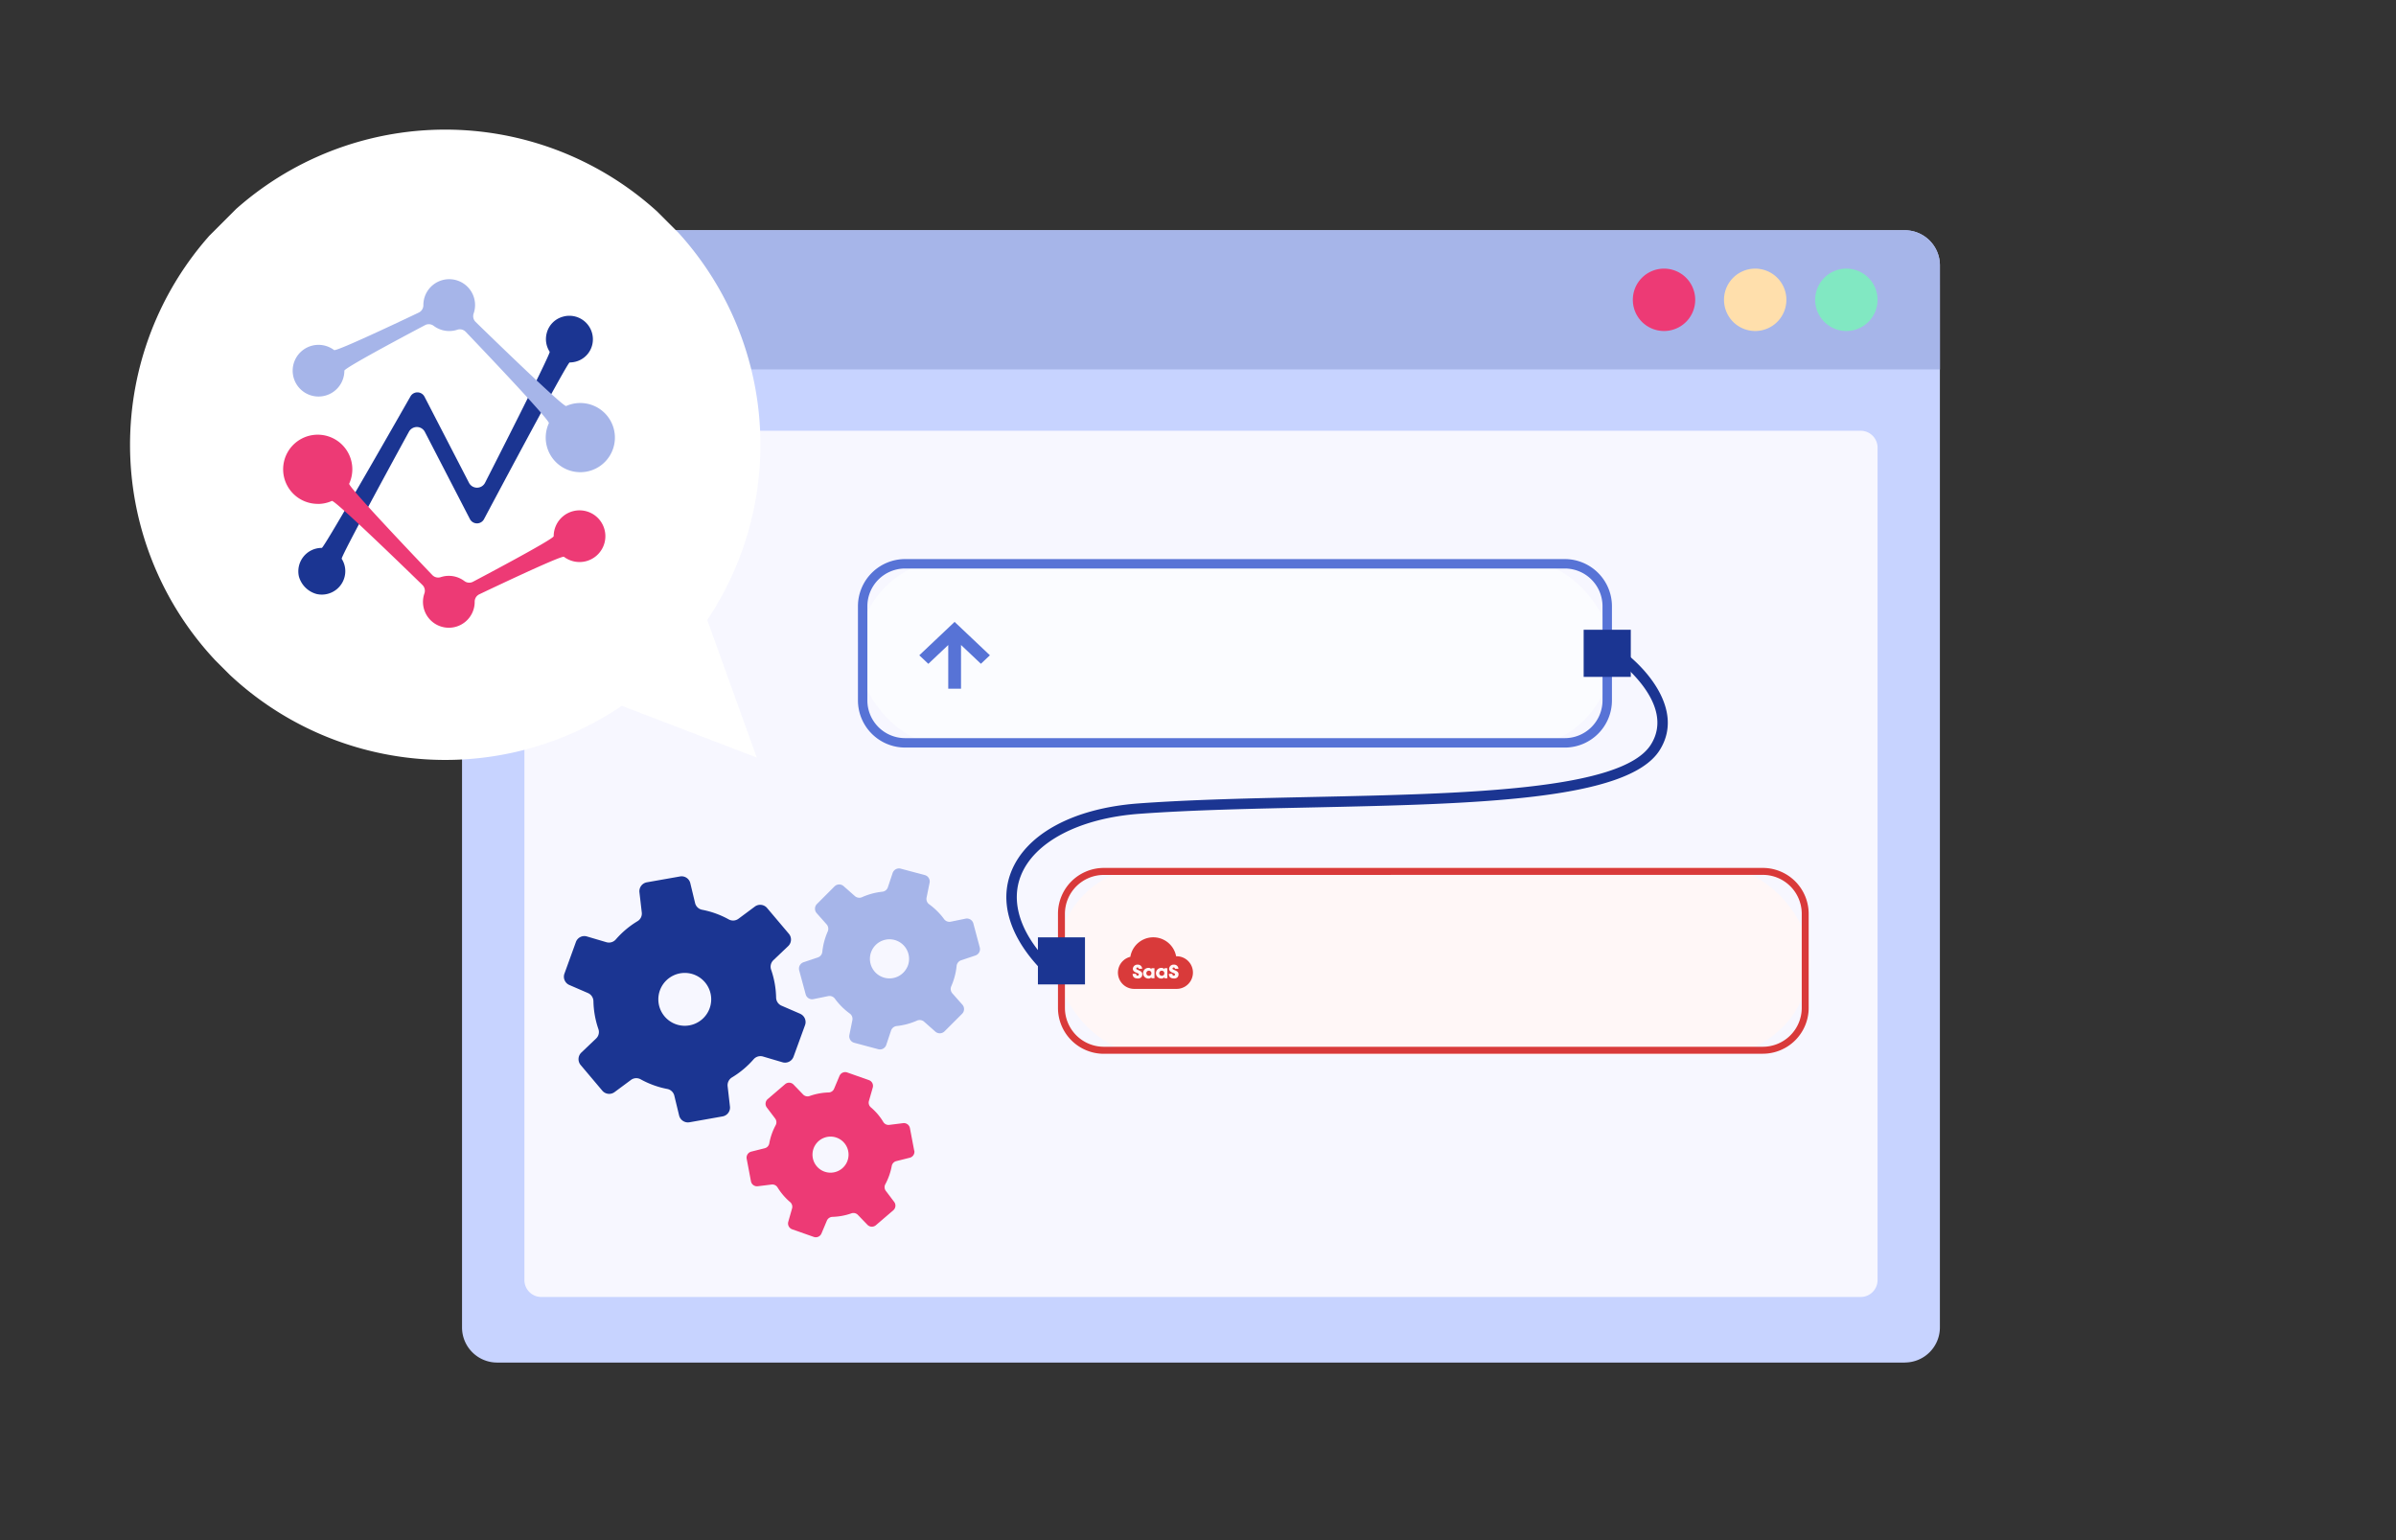 <svg xmlns="http://www.w3.org/2000/svg" xmlns:xlink="http://www.w3.org/1999/xlink" width="224" height="144" viewBox="0 0 224 144">
  <rect x="0" y="0" width="224" height="144" fill="#333333" stroke="none"/>
  <defs>
    <clipPath id="clip-path">
      <rect id="長方形_11850" data-name="長方形 11850" width="138.168" height="105.869" fill="none"/>
    </clipPath>
    <clipPath id="clip-path-2">
      <rect id="長方形_11855" data-name="長方形 11855" width="89" height="46.369" fill="none"/>
    </clipPath>
    <clipPath id="clip-path-3">
      <rect id="長方形_11942" data-name="長方形 11942" width="38.903" height="34.494" transform="translate(0 0)" fill="none"/>
    </clipPath>
    <clipPath id="clip-path-4">
      <rect id="長方形_11919" data-name="長方形 11919" width="58.884" height="70.69" fill="#fff"/>
    </clipPath>
    <clipPath id="clip-footerCta_icon03">
      <rect width="224" height="144"/>
    </clipPath>
  </defs>
  <g id="footerCta_icon03" clip-path="url(#clip-footerCta_icon03)">
    <g id="グループ_1805" data-name="グループ 1805" transform="translate(-1025.318 -12836.025)">
      <g id="グループ_1794" data-name="グループ 1794" transform="translate(229.318 5321.204)">
        <g id="グループ_1690" data-name="グループ 1690" transform="translate(839.195 7536.349)">
          <g id="グループ_1689" data-name="グループ 1689" clip-path="url(#clip-path)">
            <path id="パス_5945" data-name="パス 5945" d="M134.886,105.869H3.282A3.283,3.283,0,0,1,0,102.587V3.282A3.282,3.282,0,0,1,3.282,0h131.6a3.282,3.282,0,0,1,3.282,3.282v99.3a3.282,3.282,0,0,1-3.282,3.282" transform="translate(0 0)" fill="#c7d3ff"/>
            <path id="パス_5946" data-name="パス 5946" d="M132.3,104.7H8.957a1.581,1.581,0,0,1-1.581-1.581V25.289a1.581,1.581,0,0,1,1.581-1.581H132.3a1.581,1.581,0,0,1,1.581,1.581v77.832A1.581,1.581,0,0,1,132.3,104.7" transform="translate(-1.544 -4.962)" fill="#f7f7ff"/>
            <path id="パス_5947" data-name="パス 5947" d="M138.168,13.009H0V3.282A3.283,3.283,0,0,1,3.282,0h131.6a3.283,3.283,0,0,1,3.282,3.282Z" fill="#a6b5e9"/>
            <path id="パス_5948" data-name="パス 5948" d="M144.263,7.454a2.916,2.916,0,1,1-2.916-2.916,2.916,2.916,0,0,1,2.916,2.916" transform="translate(-28.974 -0.95)" fill="#ed3a75"/>
            <path id="パス_5949" data-name="パス 5949" d="M155.043,7.454a2.916,2.916,0,1,1-2.916-2.916,2.916,2.916,0,0,1,2.916,2.916" transform="translate(-31.23 -0.95)" fill="#ffdfac"/>
            <path id="パス_5950" data-name="パス 5950" d="M165.823,7.454a2.916,2.916,0,1,1-2.917-2.916,2.917,2.917,0,0,1,2.917,2.916" transform="translate(-33.487 -0.95)" fill="#81e8c2"/>
          </g>
        </g>
        <g id="グループ_1692" data-name="グループ 1692" transform="translate(876.209 7567.094)">
          <g id="グループ_1691" data-name="グループ 1691" clip-path="url(#clip-path-2)">
            <rect id="長方形_11851" data-name="長方形 11851" width="70.415" height="17.604" rx="8.802" transform="translate(18.585 28.766)" fill="#fff7f7"/>
            <path id="パス_5951" data-name="パス 5951" d="M123.474,106.292H61.86a4.29,4.29,0,0,1-4.285-4.286V93.2a4.29,4.29,0,0,1,4.285-4.286h61.613a4.29,4.29,0,0,1,4.285,4.286v8.8a4.29,4.29,0,0,1-4.285,4.286M61.86,89.569A3.64,3.64,0,0,0,58.225,93.2v8.8a3.64,3.64,0,0,0,3.636,3.636h61.613a3.64,3.64,0,0,0,3.636-3.636V93.2a3.64,3.64,0,0,0-3.636-3.636Z" transform="translate(-38.875 -60.038)" fill="#d93a3a"/>
            <path id="パス_5952" data-name="パス 5952" d="M86.96,118.487a.232.232,0,0,0-.235.24v0a.234.234,0,0,0,.236.234.22.22,0,0,0,.2-.1.249.249,0,0,0,.039-.119.244.244,0,0,0-.024-.123.225.225,0,0,0-.216-.129Z" transform="translate(-58.557 -80.002)" fill="#d93a3a"/>
            <path id="パス_5953" data-name="パス 5953" d="M83.247,118.487a.232.232,0,0,0-.235.24v0a.234.234,0,0,0,.236.234.22.22,0,0,0,.2-.1.248.248,0,0,0,.039-.119.24.24,0,0,0-.024-.123.225.225,0,0,0-.216-.129Z" transform="translate(-56.05 -80.002)" fill="#d93a3a"/>
            <path id="パス_5954" data-name="パス 5954" d="M80.321,110.66l-.047,0a2.172,2.172,0,0,0-4.279.049,1.522,1.522,0,0,0,.395,3H80.32a1.526,1.526,0,1,0,0-3.052Zm-3.654,2.074c-.332,0-.466-.191-.458-.435h.322c0,.145.091.17.132.17a.121.121,0,0,0,.123-.119c0-.065-.053-.086-.248-.167-.089-.035-.31-.123-.31-.356a.41.41,0,0,1,.443-.383.389.389,0,0,1,.426.387h-.32c-.007-.042-.017-.121-.117-.121a.1.1,0,0,0-.111.1c0,.059.035.072.262.173s.3.211.3.357c0,.2-.107.4-.442.4Zm1.583-.024h-.285v-.1a.32.32,0,0,1-.281.133.5.5,0,0,1,0-1,.323.323,0,0,1,.281.131v-.1h.285v.933Zm1.205,0H79.17v-.1a.32.32,0,0,1-.281.133.5.5,0,0,1,0-1,.323.323,0,0,1,.281.131v-.1h.285v.933Zm.6.024c-.332,0-.466-.191-.457-.435h.322c0,.145.091.17.132.17a.121.121,0,0,0,.123-.119c0-.065-.053-.086-.248-.167-.089-.035-.31-.123-.31-.356a.41.41,0,0,1,.443-.383.389.389,0,0,1,.426.387h-.32c-.007-.042-.017-.121-.117-.121a.1.1,0,0,0-.111.1c0,.059.034.072.262.173s.3.211.3.357c0,.2-.107.4-.442.4Z" transform="translate(-50.528 -73.522)" fill="#d93a3a"/>
            <rect id="長方形_11852" data-name="長方形 11852" width="4.401" height="4.401" transform="translate(16.825 35.367)" fill="#1b3592"/>
            <rect id="長方形_11853" data-name="長方形 11853" width="70.489" height="17.622" rx="8.811" transform="translate(0 0)" fill="#fbfcff"/>
            <path id="パス_5955" data-name="パス 5955" d="M66.084,17.622H4.406A4.411,4.411,0,0,1,0,13.217V4.406A4.411,4.411,0,0,1,4.406,0H66.084a4.411,4.411,0,0,1,4.406,4.406v8.811a4.411,4.411,0,0,1-4.406,4.406M4.406.881A3.529,3.529,0,0,0,.881,4.406v8.811a3.529,3.529,0,0,0,3.524,3.524H66.084a3.529,3.529,0,0,0,3.525-3.524V4.406A3.529,3.529,0,0,0,66.084.881Z" fill="#5773d6"/>
            <rect id="長方形_11854" data-name="長方形 11854" width="4.406" height="4.406" transform="translate(67.846 6.608)" fill="#1b3592"/>
            <path id="パス_5956" data-name="パス 5956" d="M24.242,21.205l-3.3-3.121-3.3,3.121.844.8,1.863-1.761v4.084h1.193V20.242L23.4,22Z" transform="translate(-11.906 -12.211)" fill="#5773d6"/>
            <path id="パス_5957" data-name="パス 5957" d="M46.13,55.64a.485.485,0,0,1-.356-.155C43,52.509,42.066,49.34,43.155,46.562c1.4-3.573,5.858-5.971,11.922-6.413,4.916-.359,10.631-.48,16.158-.6,14.264-.3,29.013-.613,31.725-4.887,2.492-3.925-3.364-8.109-3.424-8.151a.487.487,0,0,1,.56-.8c2.321,1.628,6.079,5.7,3.687,9.471C100.791,39.9,86.445,40.2,71.256,40.526c-5.514.117-11.217.237-16.107.594-5.6.409-9.845,2.63-11.086,5.8-.944,2.409-.083,5.216,2.424,7.9a.487.487,0,0,1-.356.819" transform="translate(-28.838 -17.304)" fill="#1b3592"/>
          </g>
        </g>
        <g id="グループ_1792" data-name="グループ 1792" transform="translate(848.719 7596.009)">
          <g id="グループ_1787" data-name="グループ 1787" transform="translate(0 0)" clip-path="url(#clip-path-3)">
            <path id="パス_6418" data-name="パス 6418" d="M22.087,14.934l-1.748-.757a.842.842,0,0,1-.5-.758,8.517,8.517,0,0,0-.469-2.613.846.846,0,0,1,.215-.881l1.379-1.313a.839.839,0,0,0,.067-1.157L19,5.052a.843.843,0,0,0-1.15-.138L16.32,6.052a.84.84,0,0,1-.907.062,8.2,8.2,0,0,0-1.21-.55,8.316,8.316,0,0,0-1.282-.353.838.838,0,0,1-.657-.628l-.447-1.856a.835.835,0,0,0-.966-.629l-3.1.547a.85.85,0,0,0-.69.931L7.28,5.466a.825.825,0,0,1-.4.814A8.509,8.509,0,0,0,4.851,7.987a.848.848,0,0,1-.873.259L2.151,7.707A.841.841,0,0,0,1.12,8.23L.05,11.182a.846.846,0,0,0,.456,1.062L2.254,13a.852.852,0,0,1,.506.753,8.512,8.512,0,0,0,.464,2.611.833.833,0,0,1-.216.886L1.629,18.564a.851.851,0,0,0-.067,1.157l2.029,2.406a.843.843,0,0,0,1.146.131l1.53-1.134a.838.838,0,0,1,.906-.061,8.373,8.373,0,0,0,1.211.55,8.247,8.247,0,0,0,1.282.353.839.839,0,0,1,.657.628l.448,1.851a.851.851,0,0,0,.969.636l3.093-.549a.84.84,0,0,0,.69-.931l-.217-1.891a.855.855,0,0,1,.4-.819,8.527,8.527,0,0,0,2.034-1.705.846.846,0,0,1,.871-.254l1.827.539a.846.846,0,0,0,1.031-.523L22.543,16a.842.842,0,0,0-.456-1.062M11.3,16.058a2.471,2.471,0,1,1,2.471-2.471A2.474,2.474,0,0,1,11.3,16.058" transform="translate(0 -1.338)" fill="#1b3592"/>
            <path id="パス_6419" data-name="パス 6419" d="M63.412,60.631l-.4-2.106a.575.575,0,0,0-.636-.468l-1.292.162a.572.572,0,0,1-.559-.267A5.588,5.588,0,0,0,60,57.218a5.719,5.719,0,0,0-.643-.64.572.572,0,0,1-.179-.593l.358-1.252a.569.569,0,0,0-.363-.7l-2.024-.715a.579.579,0,0,0-.722.321l-.505,1.2a.563.563,0,0,1-.511.349,5.8,5.8,0,0,0-1.778.333.579.579,0,0,1-.605-.139l-.9-.933a.574.574,0,0,0-.787-.035l-1.626,1.394a.577.577,0,0,0-.085.783l.784,1.036a.582.582,0,0,1,.048.617,5.787,5.787,0,0,0-.6,1.706.568.568,0,0,1-.426.453l-1.259.317a.581.581,0,0,0-.428.665l.4,2.109a.576.576,0,0,0,.637.463l1.289-.16a.571.571,0,0,1,.559.268,5.754,5.754,0,0,0,.535.733,5.592,5.592,0,0,0,.643.64.573.573,0,0,1,.18.593l-.355,1.25a.581.581,0,0,0,.362.7l2.021.712a.573.573,0,0,0,.722-.321l.506-1.2a.583.583,0,0,1,.514-.352,5.822,5.822,0,0,0,1.78-.33.577.577,0,0,1,.6.142l.9.933a.577.577,0,0,0,.787.035l1.626-1.394a.574.574,0,0,0,.085-.783l-.783-1.036a.573.573,0,0,1-.045-.619,5.822,5.822,0,0,0,.6-1.709.577.577,0,0,1,.423-.451l1.259-.317a.572.572,0,0,0,.428-.665m-6.367,1.207a1.686,1.686,0,1,1-.638-2.3,1.688,1.688,0,0,1,.638,2.3" transform="translate(-30.662 -34.233)" fill="#ed3a75"/>
            <path id="パス_6420" data-name="パス 6420" d="M78.365,7.4l-.6-2.244a.624.624,0,0,0-.727-.452l-1.384.284a.621.621,0,0,1-.627-.242A6.094,6.094,0,0,0,74.384,4a6.2,6.2,0,0,0-.749-.638.619.619,0,0,1-.244-.626l.281-1.384a.618.618,0,0,0-.451-.723l-2.248-.6A.629.629,0,0,0,70.22.43l-.446,1.335a.61.61,0,0,1-.523.421,6.3,6.3,0,0,0-1.894.51.627.627,0,0,1-.666-.1l-1.056-.932a.622.622,0,0,0-.854.028L63.141,3.335a.626.626,0,0,0-.026.854l.935,1.054a.63.63,0,0,1,.1.663,6.29,6.29,0,0,0-.506,1.9.617.617,0,0,1-.422.526l-1.335.448a.63.63,0,0,0-.407.755l.608,2.247a.623.623,0,0,0,.727.446l1.38-.281a.621.621,0,0,1,.627.242,6.14,6.14,0,0,0,.639.747,6.059,6.059,0,0,0,.748.638.62.62,0,0,1,.244.626l-.279,1.381a.63.63,0,0,0,.451.729l2.245.6a.621.621,0,0,0,.754-.408l.446-1.335a.633.633,0,0,1,.526-.423,6.309,6.309,0,0,0,1.9-.507.625.625,0,0,1,.663.1l1.056.933a.626.626,0,0,0,.854-.028L76.711,13.6a.622.622,0,0,0,.026-.854L75.8,11.688a.623.623,0,0,1-.1-.666,6.3,6.3,0,0,0,.5-1.9.626.626,0,0,1,.419-.524l1.335-.448a.62.62,0,0,0,.407-.755m-6.782,1.84A1.828,1.828,0,1,1,70.7,6.808a1.83,1.83,0,0,1,.884,2.429" transform="translate(-39.485 0)" fill="#a6b5e9"/>
          </g>
        </g>
        <g id="グループ_1793" data-name="グループ 1793" transform="translate(796 7514.796)">
          <g id="グループ_1791" data-name="グループ 1791" transform="translate(0 41.637) rotate(-45)">
            <g id="グループ_1748" data-name="グループ 1748" transform="translate(0 0)" clip-path="url(#clip-path-4)">
              <path id="パス_6295" data-name="パス 6295" d="M29.366,70.69l5.824-12.373a29.467,29.467,0,1,0-11.321.031Z" transform="translate(0.001 0)" fill="#fff"/>
            </g>
          </g>
          <g id="Passwork_symbol_blue" transform="translate(26.475 26.142)">
            <g id="レイヤー_1" transform="translate(0 0)">
              <g id="グループ_2" data-name="グループ 2">
                <path id="パス_9" data-name="パス 9" d="M216.017,101.369a2.141,2.141,0,0,0-1.554,1.579,2.183,2.183,0,0,0,.286,1.709c.118.182-6.046,12.256-6.046,12.256a.843.843,0,0,1-1.494,0l-4.165-8.06a.746.746,0,0,0-1.311-.021s-8.062,14.164-8.287,14.163h0a2.188,2.188,0,0,0-2.142,2.669,2.358,2.358,0,0,0,1.652,1.641,2.195,2.195,0,0,0,2.686-2.129,2.162,2.162,0,0,0-.337-1.162c-.118-.186,6.292-11.892,6.292-11.892a.843.843,0,0,1,1.482.024l4.214,8.155a.744.744,0,0,0,.66.4h0a.743.743,0,0,0,.66-.4s7.774-14.642,8-14.644a2.341,2.341,0,0,0,.561-.074,2.148,2.148,0,0,0,1.567-1.633,2.2,2.2,0,0,0-2.724-2.583Z" transform="translate(-189.835 -97.884)" fill="#1b3592"/>
                <path id="パス_10" data-name="パス 10" d="M208.448,51.153a3.212,3.212,0,0,0-1.244.28c-.286.128-8.477-7.871-8.477-7.871a.754.754,0,0,1-.174-.775,2.417,2.417,0,1,0-4.7-.78v0a.76.76,0,0,1-.417.684s-7.7,3.684-7.929,3.512a2.416,2.416,0,1,0,.96,1.928v0c0-.289,7.556-4.265,7.556-4.265a.751.751,0,0,1,.79.069,2.42,2.42,0,0,0,2.217.366.762.762,0,0,1,.779.191s7.909,8.261,7.778,8.546a3.234,3.234,0,1,0,2.866-1.884Z" transform="translate(-180.748 -39.589)" fill="#a6b5e9"/>
                <path id="パス_11" data-name="パス 11" d="M168.994,312.092a3.211,3.211,0,0,0,1.244-.28c.286-.128,8.477,7.871,8.477,7.871a.754.754,0,0,1,.174.775,2.417,2.417,0,1,0,4.7.78v-.005a.76.76,0,0,1,.417-.684s7.7-3.684,7.929-3.512a2.416,2.416,0,1,0-.96-1.928v0c0,.289-7.556,4.265-7.556,4.265a.751.751,0,0,1-.79-.069,2.42,2.42,0,0,0-2.217-.366.762.762,0,0,1-.779-.191s-7.909-8.261-7.778-8.546a3.234,3.234,0,1,0-2.866,1.884Z" transform="translate(-165.686 -291.093)" fill="#ed3a75"/>
              </g>
            </g>
          </g>
        </g>
      </g>
      <rect id="長方形_11945" data-name="長方形 11945" width="42" height="106" transform="translate(1207 12857)" fill="#fff" opacity="0"/>
    </g>
  </g>
</svg>

